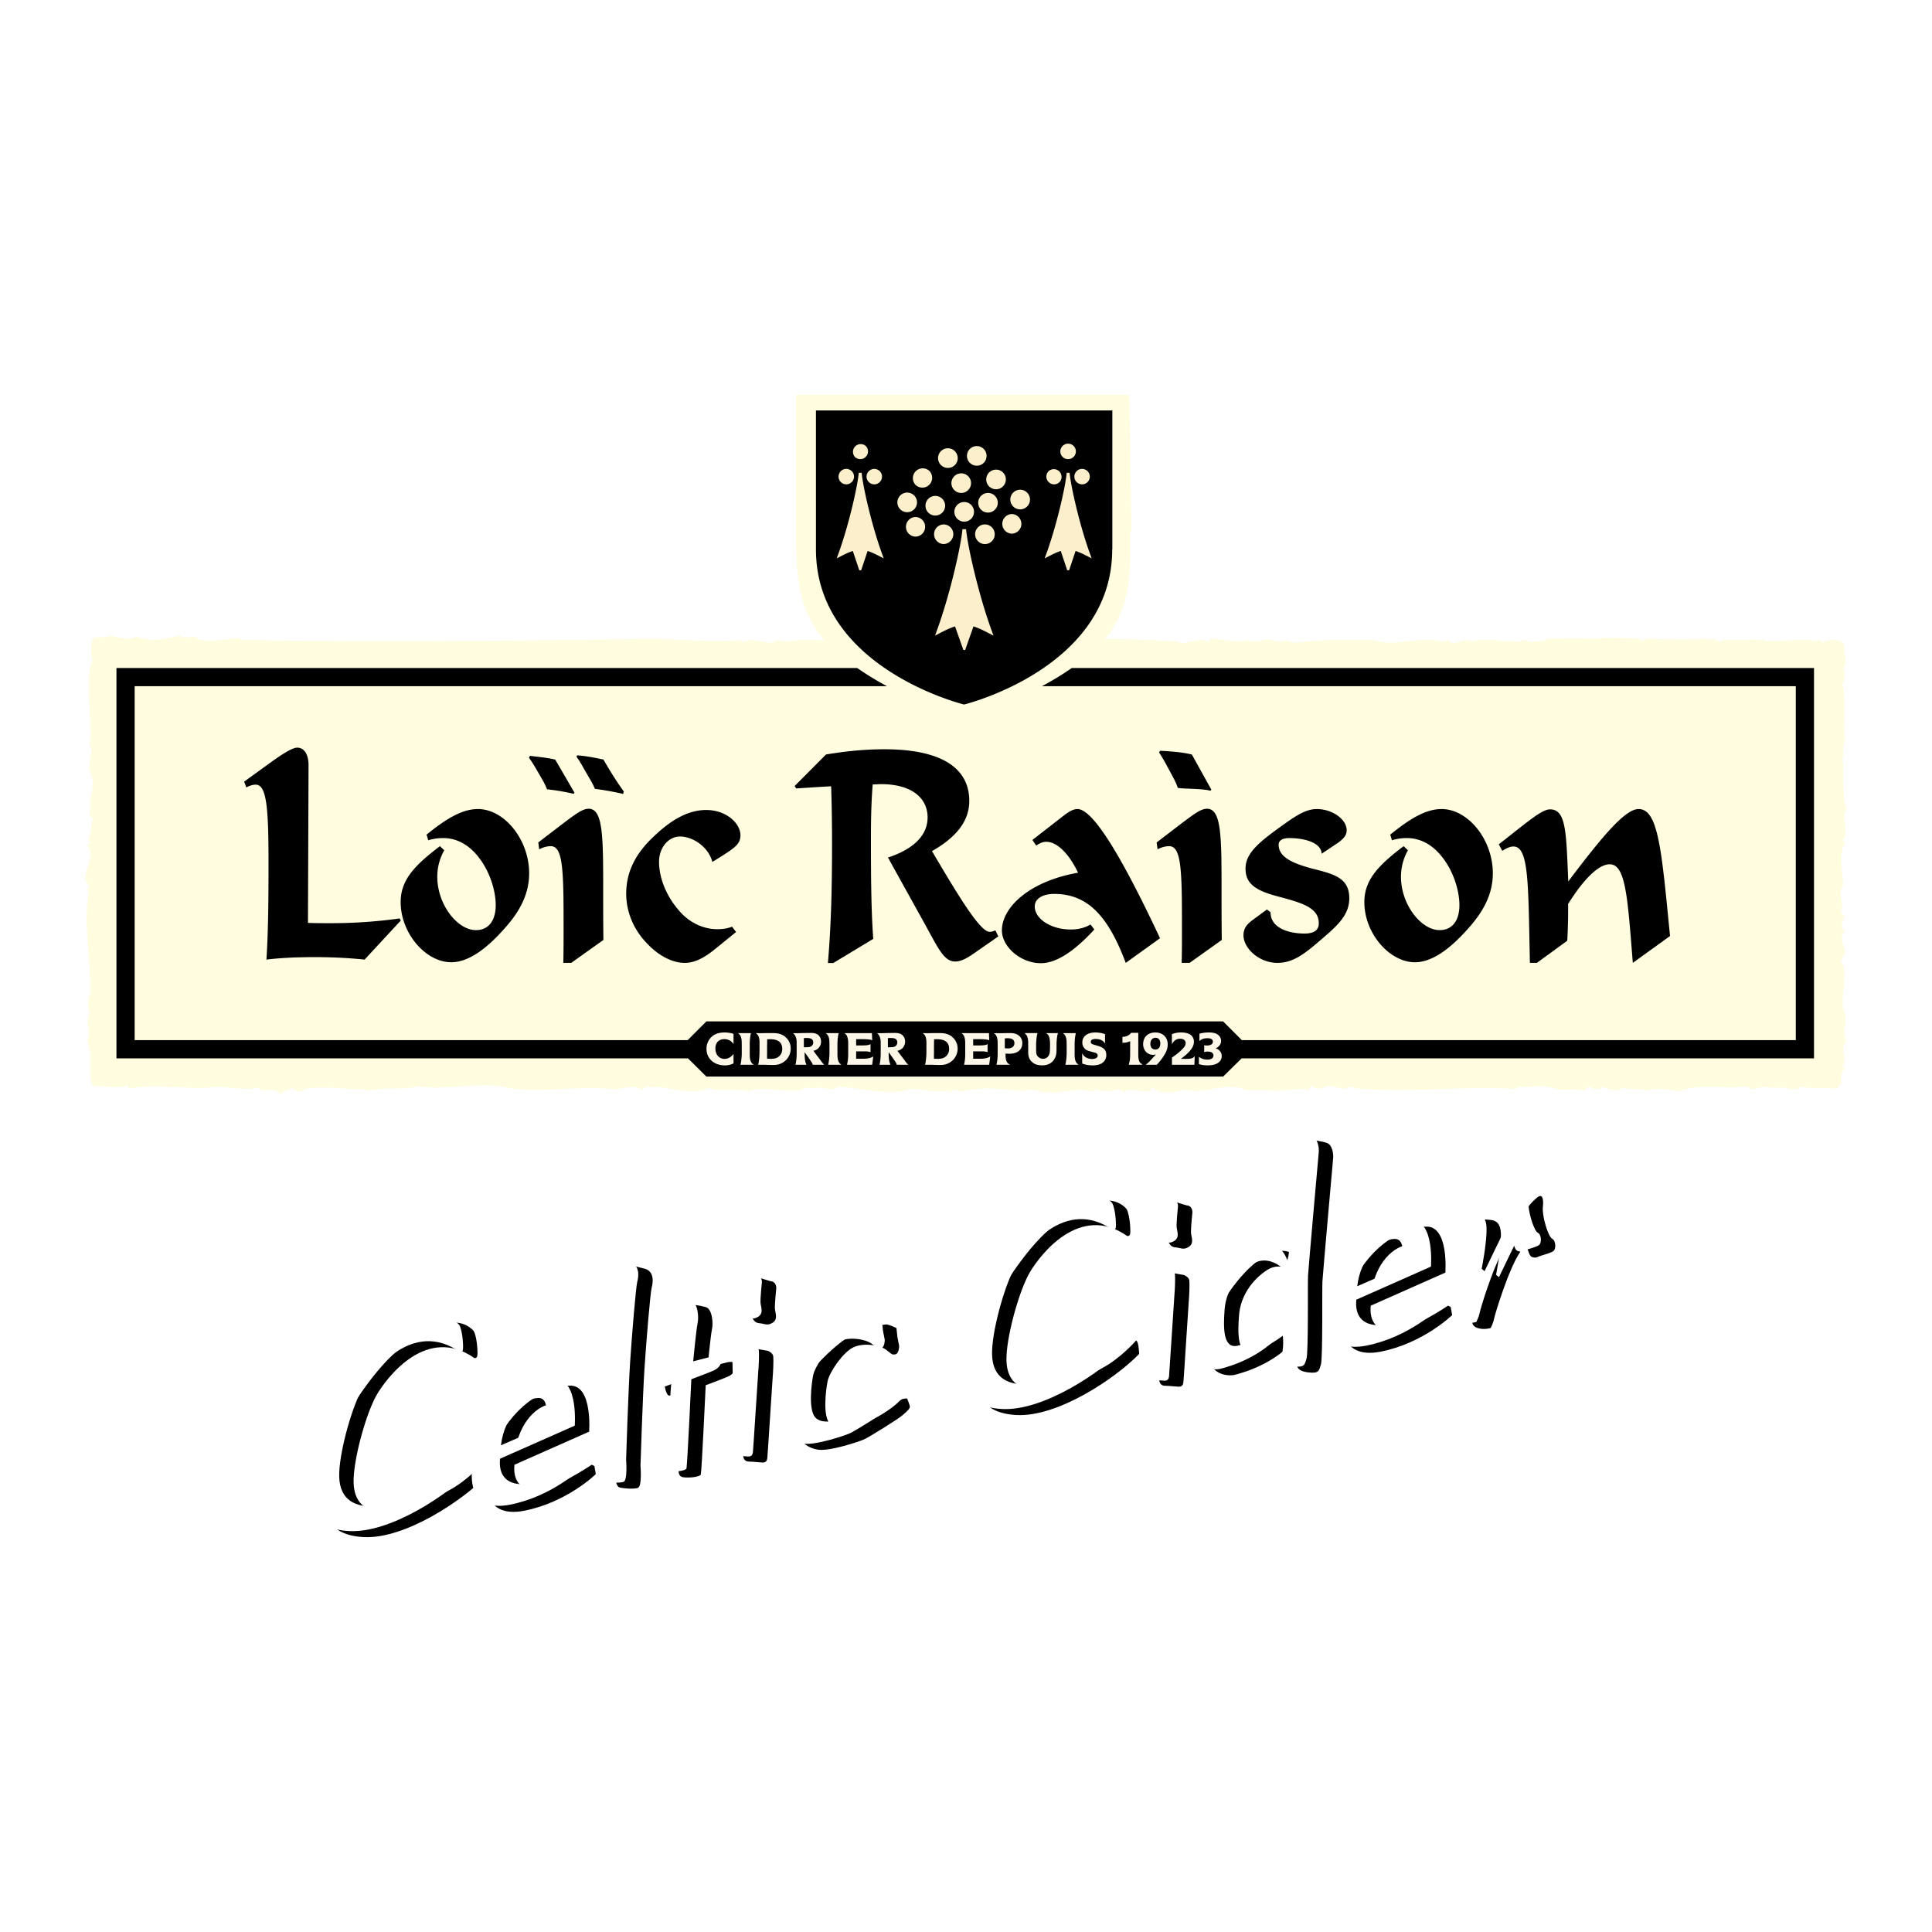 <svg xmlns="http://www.w3.org/2000/svg" width="2500" height="2500" viewBox="0 0 192.756 192.756"><g fill-rule="evenodd" clip-rule="evenodd"><path fill="#fff" d="M0 0h192.756v192.756H0V0z"/><path d="M184.252 103.924c-.658-1.219.297-2.059-.361-3.279v-.23c-.266-.527.559-3.768-.232-4.46l.232-.594.229-.362c-.164-.692-.691-1.423 0-2.181h-.229c-.33-.462.098-1.187.131-1.418-.23-.099-.23-.329-.363-.461.43-.857-.395-1.813.232-2.604-.033-1.22-.27-1.939-.139-3.225.131-.33.039-.791.367-.956l-.328-.363c.857-.165-.23-2.67.461-2.934-.461-1.384-.328-3.225-.361-4.741l-.1-.231c.297-.824-.133-1.33.328-2.054-.295-.66.133-4.813-.328-5.406.297-.462.297-1.254.1-1.781.529-.726.021-1.358.115-2.016h-.008c-.045-.167-.006-.385-.201-.558l-.006.002-.363-.131c-.561-.331-1.252.098-1.682.131-.031-.495-.568.015-1.055-.176-.486-.191-4.465.19-4.674 0-.207-.191-.332-.038-.332-.038h-.461c-.24-.09-.48-.065-.738 0h-.137l-.008-.094v.094h-2.535l-.23.23c-.43-.428-.824-.362-1.285-.23v-.132c-1.686.114-3.781.067-5.783.009-.336-.01-.822.382-.99-.029-1.947-.06-3.588-.104-4.199.02a90.545 90.545 0 0 0-4.861.001c-.396.23-.857.296-1.32.263-.525.395-1.055-.56-1.549.099-.758-.264-1.482.033-2.143-.23-.857.033-1.812-.099-2.604.131-.76-.428-1.418.363-2.143.099-.23-.561-.561.099-.924-.099-2.209-.56-4.635.626-6.744-.131-2.109.033-4.318-.099-6.395.131-.988.066-1.451.297-2.373-.131-.727.494-1.779-.396-2.506.131-.264-.065-.957.132-1.188-.131-1.252.33-2.373-.099-3.791-.132l-.23.362c-1.055-.725-1.977.461-3.098-.099-2.422-.141-4.857-.246-7.242-.224 2.697-3.115 2.559-6.771 2.559-10.797h.123l-.221-13.574H79.427l.001 13.574c0 4.061.072 7.743 2.812 10.875-.126.03-.309.135-.261.015h-1.417c-1.088-.165-1.846.362-2.967 0-.988.758-2.439-.462-3.329.23-.165.066-.231-.132-.363-.23-2.9.197-5.966-.033-8.537-.132-12.362.198-28.165.362-40.098.132-.363-.132-1.088.23-1.451-.231-1.285.165-2.405.395-3.56.231-.528.164-.923-.792-1.417-.132-.099-.627-.626.296-.824-.33-1.583.297-2.77.758-4.385.099-.692.429-1.813.166-2.604-.099-.452.266-1.197.115-1.578.209a.527.527 0 0 0-.228.238c-.171.794-.164 1.373.024 2.157-.824.89 0 6.961-.264 7.884-.23.495.495 1.126 0 1.456l-.004.526c-.016.057-.045.314-.094.97.594.857.363 2.065.099 3.021.133.461-.263 1.583.264 1.78l-.363 2.143h-.13l.23.23c.066.396-.395.1-.329.231.857 1.055-.099 2.241-.132 3.33-.165.461.792.89.132 1.186l.23.231c-.659 2.835.264 7.258.099 10.225-.23.396-.23 1.492 0 1.855-.625 1.021.297 1.707-.329 2.729.715 1.398.023 3.039.571 4.512.02.023.044.043.072.061 1.17-.145 2.338.393 3.378-.094l.132.361c2.604-.561 5.604.066 8.043-.131 1.681-.23 3.428.395 4.879 0 .56.658 1.78-.266 2.241.725.231-.494.857-.363 1.187-.725.231.264.495.428.857.361 1.088-.791 5.306 0 6.459-.23v.23c1.945-.494 3.48-.033 5.293-.494 3.066.494 6.489-.598 9.225.225 3.264.396 7.318-.309 10.22.088.758.031 2.109-.594 2.736.098l.461-.328c2.176-.199 4.516.98 6.296.09 1.188.396 2.506 0 3.923.33 1.417-.561 3.263.1 4.977-.098.428 0 .923-.494 1.188-.133 1.087-.428 2.077.395 2.835-.23 2.308.164 3.988.691 6.427.461 1.187-.658 3 .33 4.517-.098l.231.229c.461-.723.956.189 1.417-.172 2.341-.494 3.923-.066 6.066 0 .791-.527 1.779.527 2.604 0v.131c.693.133 1.516-.264 2.373-.131.693-.428 1.582.395 2.145-.23.328.428.559.131 1.055.23.428.164 1.318-.561 1.549.131.889-.592 1.945.133 2.834-.131 0-.133-.033-.297.133-.363.725.824 2.439.461 3.064.23 2.012.494 3.824-.58 5.703-.184.693.494 2.209.066 2.967.361v-.098c1.518.197 2.506-.398 3.924-.004-.1-.23.133-.33.23-.494l.23.23c.463.1.758.164 1.188-.1.824-.297 1.549.576 2.273.049.133.033.363-.1.463.098 5.273.496 10.65-.217 16.203.084l.266-.232c1.186.166 2.207-.268 3.297.094 1.086.43 2.146.006 3.135.27.363.133.594-.824.924-.131.33-.1.891.197.957-.232.658.199 1.482.627 2.143.1.691.264 1.615.033 2.24.264v.1c.693-.43 2.516-.166 3.24 0 2.34-.793 4.357-.201 6.895-.465.561.527 1.188 0 1.779 0 .699.17 1.424.109 2.178.111.318.236.656.168.994.07.096.016.193.027.291.049a.403.403 0 0 1-.023-.123c.143-.039.287-.068.428-.068.957.23 1.967.031 3.025.158.119-.02.273-.029.412-.086.004-.193.135-.342.312-.41a.366.366 0 0 1 .047-.137c-.164-.625-.109-.957.355-1.455l-.328-.131c.659-.795-.395-1.743.462-2.467z" fill="#fffcdf"/><path d="M110.965 54.814c0 11.879-14.778 15.476-14.778 15.476s-14.779-3.597-14.779-15.476l-.001-13.864h29.572l-.002 13.864h-.012zM71.074 85.996c-.406-1.525-1.957-2.537-3.233-2.537-1.131 0-2.088 1.089-2.088 2.521 0 1.712.812 3.643 2.262 5.168.986.996 2.233 1.557 3.567 1.557.493 0 .986-.062 1.451-.25l.406.53-2.03 1.65c-1.102.903-2.059 1.432-3.103 1.432-1.161 0-2.552-.653-3.771-1.961-1.362-1.4-2.059-3.206-2.059-4.918 0-2.21.928-4.047 2.812-5.791 1.828-1.743 3.51-2.584 5.163-2.584 2.03 0 3.422 1.339 3.422 2.522 0 .964-.653 1.322-2.799 2.661zM112.314 96.066c-1.74-4.638-3.771-6.879-7.135-6.879-1.189 0-1.943.497-1.943 1.245 0 1.245 1.625 2.304 3.596 2.304.754 0 1.363-.156 1.973-.498l.377.498c-2.088 2.272-3.857 3.362-5.336 3.362-2.029 0-3.887-1.65-3.887-3.269 0-2.241 2.639-4.887 7.6-5.759-.986-2.055-2.176-3.083-3.162-3.083-.348 0-.639.125-1.016.374l-.377-.56 2.842-2.21c.639-.499 1.133-.872 1.654-.872 1.479 0 4.205 4.296 8.236 12.888l-3.422 2.459zM118.688 96.066h-.793c.029-1.121.029-2.273.029-3.362 0-5.759-.029-8.281-1.275-8.281-.35 0-.725.093-1.16.311l-.089-.684 2.727-2.085c1.043-.778 1.711-1.276 2.291-1.276 1.828 0 1.363 4.342 1.48 13.091l-3.21 2.286zM56.992 96.066H56.2c.029-1.121.029-2.273.029-3.362 0-5.759-.029-8.281-1.276-8.281-.348 0-.725.093-1.16.311l-.087-.685 2.726-2.085c1.044-.778 1.711-1.276 2.292-1.276 1.827 0 1.363 4.342 1.479 13.091l-3.211 2.287zM131.895 93.669c-1.596 1.37-2.785 2.397-4.438 2.397-1.885 0-3.393-1.494-3.393-2.739 0-.873.492-1.246 1.275-1.806l1.061-.782.363.28c0 1.557 1.768 2.12 3.391 2.12.957 0 1.422-.343 1.422-1.027 0-1.587-1.74-2.055-4.205-2.708-2.061-.561-3.104-1.215-3.104-2.739 0-1.495 1.217-2.553 3.566-4.235 1.422-1.027 2.436-1.711 3.539-1.711 1.566 0 2.986 1.027 2.986 2.116 0 .499-.289.811-.812 1.214l-1.684 1.125c-.059-1.184-1.883-1.561-3.246-1.561-.668 0-1.045.25-1.045.654 0 1.121 1.074 1.774 3.25 2.366 2.203.56 3.799.902 3.799 2.988.001 1.589-1.044 2.617-2.725 4.048zM146.504 92.611c-2 2.273-3.77 3.393-5.336 3.393-2.523 0-5.047-2.864-5.047-6.008 0-2.179 1.363-3.642 3.916-5.572l.434.405a5.38 5.38 0 0 0-.695 2.646c0 2.771 2.002 5.323 3.857 5.323 1.246 0 1.973-.934 1.973-2.49 0-1.4-.551-3.237-1.596-4.638-1.016-1.371-2.262-2.056-3.654-2.056a5.09 5.09 0 0 0-1.479.219l-.174-.561c2-1.619 3.566-2.553 5.133-2.553 2.611 0 5.104 3.02 5.104 6.413-.001 1.93-.811 3.674-2.436 5.479zM163.486 80.719c-1.305 0-3.451 2.49-7.02 7.223-.209-4.943-.205-7.192-1.826-7.192-.842 0-2.379 1.37-5.105 3.487l.348.653c.436-.28.812-.435 1.104-.435 1.566 0 1.479 3.673 1.652 11.611h.695l3.027-2.205s.102-1.241.092-3.679c1.609-2.559 3.074-3.953 4.146-3.953 1.596 0 1.785 3.268 2.307 9.836l3.713-2.677c-.842-8.559-1.16-12.669-3.133-12.669zM50.357 92.611c-2.001 2.273-3.771 3.393-5.337 3.393-2.523 0-5.046-2.864-5.046-6.008 0-2.179 1.363-3.642 3.916-5.572l.435.405a5.37 5.37 0 0 0-.696 2.646c0 2.771 2.001 5.323 3.857 5.323 1.247 0 1.972-.934 1.972-2.49 0-1.4-.551-3.237-1.595-4.638-1.015-1.371-2.263-2.056-3.655-2.056a5.09 5.09 0 0 0-1.479.219l-.174-.561c2.001-1.619 3.567-2.553 5.133-2.553 2.61 0 5.105 3.02 5.105 6.413 0 1.93-.812 3.674-2.436 5.479zM39.873 91.633a49.13 49.13 0 0 1-6.811.472c-.947 0-1.716 0-2.337-.03l.059-15.713c0-1.159-.473-1.769-1.124-1.769-.444 0-1.272.488-2.515 1.373l-2.781 2.014.207.58c.355-.184.68-.275.947-.275 1.124 0 1.272 2.531 1.272 7.901 0 3.601-.029 6.805-.207 9.551 1.539-.183 3.136-.244 4.823-.244 1.923 0 3.404.091 4.972.244l3.61-3.896-.115-.208zM99.312 92.819c-.205.092-.408.153-.557.153-.877 0-2.635-2.716-5.77-8.056 2.46-1.404 3.72-3.021 3.72-5.004 0-3.326-2.842-5.157-8.464-5.157-2.373 0-4.335.275-5.829.519l-3.132 3.15.159.24c.907-.059 2.049-.138 3.486-.217.059 1.861.087 3.752.087 5.614 0 3.919-.058 7.925-.411 12.018h.539l3.988-2.408c-.206-2.654-.234-6.132-.234-9.702 0-1.556 0-3.478.175-5.706.352 0 .616-.03.82-.03 3.017 0 4.657 1.342 4.657 3.326 0 1.739-1.347 3.143-3.954 3.997l3.603 6.499c1.406 2.533 1.962 3.875 3.104 3.875.703 0 1.377-.457 2.284-1.098l2.021-1.404-.292-.609z"/><path d="M102.475 49.148a.98.98 0 1 0-.691 1.671c.26 0 .506-.102.691-.287.186-.185.287-.431.287-.692s-.102-.507-.287-.692zM95.219 51.065c0 .261.102.507.287.692a.976.976 0 0 0 1.67-.692.974.974 0 0 0-.978-.979.98.98 0 0 0-.979.979zM98.266 52.321a.98.98 0 0 0-.692 1.671.975.975 0 0 0 1.669-.691.978.978 0 0 0-.977-.98zM100.926 51.287a.98.98 0 0 0-.001 1.957.97.97 0 0 0 .691-.287.966.966 0 0 0 .287-.691c0-.262-.102-.508-.287-.692s-.428-.287-.69-.287zM91.323 51.582a.98.98 0 0 0 0 1.958.969.969 0 0 0 .691-.287c.185-.185.287-.431.287-.692s-.102-.507-.287-.692a.97.97 0 0 0-.691-.287zM94.009 51.148a.976.976 0 0 0 0-1.384.98.98 0 1 0 0 1.384zM98.572 49.182a.98.98 0 0 0-.692 1.67c.186.186.43.287.691.287s.508-.102.691-.287a.966.966 0 0 0 .287-.691.971.971 0 0 0-.287-.692.957.957 0 0 0-.69-.287zM91.202 50.815a.975.975 0 0 0 0-1.384.98.98 0 0 0-1.671.692c0 .262.103.507.288.692a.973.973 0 0 0 1.383 0zM92.024 48.649a.971.971 0 0 0 .692-.287.972.972 0 0 0 .287-.691.973.973 0 0 0-.287-.693.98.98 0 0 0-1.385 1.383.968.968 0 0 0 .693.288zM94.923 48.203a.97.97 0 0 0 .288.692c.184.185.43.287.691.287s.508-.102.692-.287a.973.973 0 0 0 0-1.383.979.979 0 0 0-1.671.691zM98.682 48.526a.976.976 0 0 0 1.384 0 .977.977 0 0 0-.691-1.671.98.98 0 0 0-.693 1.671zM97.453 46.463a.973.973 0 0 0 .978-.978.978.978 0 1 0-1.957 0c0 .261.102.507.287.691.186.186.43.287.692.287zM94.573 46.685a.974.974 0 0 0 .979-.979.973.973 0 0 0-.287-.692.98.98 0 1 0-.692 1.671zM94.129 54.279a.973.973 0 0 0 .692-.287.975.975 0 0 0-.692-1.671.98.98 0 0 0 0 1.958zM85.919 56.894l.642-1.919c.36.103.736.284 1.266.56l.342.177-.132-.361c-1.14-3.12-1.986-7.067-2.067-8.177h-.293c-.081 1.109-.927 5.057-2.067 8.177l-.132.361.342-.177c.53-.275.906-.457 1.267-.56l.642 1.919h.19zM85.831 45.808a.76.76 0 0 0 .543-.226.765.765 0 0 0 0-1.089.772.772 0 0 0-1.088 1.089.763.763 0 0 0 .545.226zM84.434 48.322a.76.76 0 0 0 .544-.226.764.764 0 0 0 0-1.088.77.77 0 1 0-.544 1.314zM86.682 48.096a.764.764 0 0 0 1.088 0 .764.764 0 0 0 0-1.088.772.772 0 0 0-1.315.545.767.767 0 0 0 .227.543zM106.475 56.894l-.641-1.919c-.361.103-.736.284-1.268.56l-.342.177.133-.361c1.141-3.12 1.986-7.067 2.066-8.177h.293c.082 1.109.93 5.057 2.068 8.177l.131.361-.34-.177c-.531-.275-.908-.457-1.268-.56l-.641 1.919h-.191zM96.116 64.846l-.829-2.346c-.448.128-.916.354-1.575.696l-.424.22.164-.449c1.417-3.88 2.47-8.789 2.569-10.168h.366c.1 1.379 1.152 6.288 2.57 10.168l.164.449-.426-.22c-.658-.342-1.127-.568-1.574-.696l-.829 2.347h-.176v-.001zM106.564 45.808a.768.768 0 0 1-.545-1.315.772.772 0 1 1 .545 1.315zM107.961 48.322a.768.768 0 0 1-.77-.77.766.766 0 0 1 .77-.769.771.771 0 0 1 .545 1.314.771.771 0 0 1-.545.225zM105.713 48.096a.766.766 0 0 1-1.09 0 .767.767 0 0 1 0-1.088.771.771 0 0 1 1.09 1.088z" fill="#fbefcc"/><path d="M180.984 66.646h-74.051a29.559 29.559 0 0 1-2.977 1.816h75.211v35.311h-55.27l-1.865-1.867H70.475l-1.861 1.867H13.435v-35.31h75.063a29.701 29.701 0 0 1-2.974-1.816H11.619v38.945h57.019l1.837 1.818h51.558l1.846-1.818h57.105V66.646z"/><path d="M73.16 103.143c-.196-.076-.559-.133-.861-.133-.559 0-.97.135-1.293.426a1.628 1.628 0 0 0-.518 1.219c0 .438.156.824.451 1.119.336.336.827.52 1.383.52.301 0 .569-.061.84-.188l.022-.01v-.947l-.066.08c-.224.268-.517.416-.823.416a.867.867 0 0 1-.63-.25c-.188-.188-.291-.469-.291-.791 0-.287.087-.527.251-.691.157-.156.379-.24.643-.24.346 0 .663.152.85.406l.067.092v-1.017l-.025-.011zM73.712 103.141a.689.689 0 0 1 .221.348c.064.211.072.314.072.916v.784c0 .049-.005.123-.012.215l-.006.072-.007.088c-.005.068-.01.123-.016.164-.018.176-.05.363-.078.459l-.013.047h1.331l-.089-.066c-.211-.158-.314-.463-.314-.934V104.438c0-.432.005-.582.027-.807a4.38 4.38 0 0 1 .083-.508l.011-.047h-1.281l.071.065zM78.043 104.631c0 .291-.074.5-.236.676-.208.24-.473.334-.926.334-.042 0-.135-.006-.273-.01h-.065c-.014-.078-.014-.088-.014-.166 0-.104 0-.209.004-.328V104.321l.005-.193v-.273l.004-.131v-.037h.06l.13-.004h.06c.254 0 .435.02.593.064.436.128.658.427.658.884zm.035-1.361a1.783 1.783 0 0 0-.642-.186 5.05 5.05 0 0 0-.449-.014h-.277l-.473.004c-.13.006-.251.006-.37.006-.093 0-.189 0-.286-.006h-.176l.081.066c.194.158.292.445.292.855v.527l-.005.529c0 .412-.062.938-.119 1.133l-.014.047h.573l.332.01.287.01.114.002c.042.002.085.002.128.002.371 0 .555-.029.788-.127a1.622 1.622 0 0 0 1.028-1.498 1.508 1.508 0 0 0-.812-1.36zM82.228 106.232h-1.135l-.009-.023c-.054-.148-.076-.184-.231-.414l-.278-.402-.24-.338-.054-.076-.004.217c0 .408.064.795.162.982l.029.055h-1.107l.013-.047c.053-.189.11-.666.11-1.045v-1.135c0-.383-.107-.697-.293-.861l-.074-.064h.344c.083 0 .125 0 .336-.006l.163-.004c.052 0 .106-.004.162-.004l.37-.006c.223-.004.366-.004.436-.004.357 0 .594.082.769.266.145.16.219.359.219.596a.913.913 0 0 1-.767.916c.007.008.014.014.014.016l.337.457.264.344.223.301c.072.096.109.141.182.219l.059.06zm-1.197-2.523c-.1-.1-.273-.148-.528-.148h-.121a4.5 4.5 0 0 1-.116.006h-.065v.916h.037c.357 0 .424-.004.546-.033a.442.442 0 0 0 .353-.447c0-.128-.034-.222-.106-.294zM82.461 103.141a.682.682 0 0 1 .221.348c.065.211.073.314.073.916v.784c0 .049-.006.121-.013.213l-.005.074-.007.088c-.006.068-.01.123-.016.164-.019.176-.05.363-.078.459l-.013.047h1.332l-.09-.066c-.211-.158-.313-.463-.313-.934V104.438c0-.426.005-.584.027-.807.017-.17.048-.361.083-.508l.01-.047h-1.281l.07.065zM87.057 105.441c-.229.127-.554.193-.94.189h-.699v-.736H86.338c.172 0 .324.021.467.064l.048.014v-.804l-.056.033c-.127.074-.398.105-.907.105h-.472v-.629h.634c.414 0 .757.033.918.09l.052.02-.002-.057-.028-.619-.001-.037h-2.728l.064.064.032.031a.544.544 0 0 1 .167.256c.032.082.055.164.068.244.016.094.026.207.032.346v.596c0 .75 0 .828-.032 1.127-.02.164-.042.299-.078.449l-.01.045h2.511l.004-.031.092-.723.009-.074-.065.037zM90.614 106.232h-1.135l-.009-.023c-.055-.148-.077-.184-.232-.414l-.277-.402-.242-.338-.053-.076-.004.217c0 .408.064.795.163.982l.028.055h-1.107l.013-.047c.053-.189.11-.666.11-1.045v-1.135c0-.383-.107-.697-.293-.861l-.074-.064h.345c.083 0 .124 0 .336-.006l.163-.004c.052 0 .107-.004.163-.004l.37-.006c.223-.004.366-.004.436-.004.356 0 .594.082.769.266a.86.86 0 0 1 .217.596.913.913 0 0 1-.767.916 90.557 90.557 0 0 0 .352.473l.264.344.222.301c.076.102.111.145.182.219l.06.06zm-1.197-2.523c-.1-.1-.272-.148-.527-.148h-.122l-.116.006h-.066v.916h.038c.357 0 .423-.004.545-.033a.442.442 0 0 0 .353-.447.39.39 0 0 0-.105-.294zM94.693 104.631c0 .291-.074.5-.236.676-.208.24-.472.334-.926.334-.042 0-.134-.006-.273-.01h-.065c-.014-.078-.014-.088-.014-.166 0-.104 0-.209.004-.328V104.321l.005-.193v-.273l.004-.131v-.037h.061l.129-.004h.061c.255 0 .435.02.593.064.435.128.657.427.657.884zm.036-1.361a1.794 1.794 0 0 0-.643-.186 5.024 5.024 0 0 0-.448-.014h-.278l-.472.004c-.13.006-.253.006-.371.006-.093 0-.189 0-.286-.006h-.175l.082.066c.194.158.292.445.292.855v.527l-.004.529c0 .412-.062.939-.119 1.133l-.014.047h.573l.332.01.287.01.114.002c.042.002.085.002.128.002.37 0 .555-.029.788-.127a1.62 1.62 0 0 0 1.028-1.498 1.52 1.52 0 0 0-.814-1.36zM98.732 105.441c-.229.127-.555.193-.939.189h-.699v-.736H98.016c.172 0 .324.021.465.064l.049.014v-.804l-.057.033c-.127.074-.398.105-.906.105h-.473v-.629h.635c.412 0 .756.033.918.09l.051.02-.002-.057-.027-.619-.002-.037h-2.728l.064.064.032.031a.544.544 0 0 1 .167.256c.032.082.055.162.068.244.016.094.026.207.031.346v.596c0 .75 0 .828-.031 1.127a4.03 4.03 0 0 1-.079.449l-.011.045h2.511l.004-.031.094-.723.008-.074-.065.037zM100.324 105.109v.184c0 .453.107.73.342.871l.115.068H99.423l.006-.043.006-.029c.059-.266.102-.66.102-.936v-.783c0-.646-.006-.707-.068-.93-.051-.17-.121-.285-.225-.361l-.088-.066h.111l.512-.002.256-.002.307-.006.393-.004c.434 0 .701.074.924.258a.935.935 0 0 1 .336.746.985.985 0 0 1-.275.715c-.225.223-.566.342-.992.342-.162 0-.31-.008-.404-.022zm.764-1.361c-.109-.111-.295-.164-.57-.164-.098 0-.133.004-.201.01l-.033.004-.035.004V104.57l.027.008c.066.02.125.025.246.025.244 0 .436-.062.553-.178a.482.482 0 0 0 .133-.352.44.44 0 0 0-.12-.325zM105.5 103.074h-1.133l.094.068c.213.154.303.486.303 1.109 0 .287-.008.508-.021.691-.045.422-.314.697-.688.697a.7.7 0 0 1-.551-.285c-.111-.16-.129-.25-.129-.688v-.486c.006-.395.062-.869.129-1.057l.016-.051h-1.299l.068.064c.08.078.098.098.143.166.09.133.152.443.152.752v.926c0 .434.111.721.373.963.256.244.568.348 1.039.348.408 0 .758-.133 1.01-.385.264-.264.402-.635.402-1.078l.004-.676c0-.334.053-.77.119-1.014l.006-.02.012-.047h-.049v.003zM106.127 103.141a.696.696 0 0 1 .221.348c.064.213.072.314.072.916v.784c0 .049-.006.123-.014.211l-.006.076c.002 0-.006.09-.006.09-.006.068-.01.121-.016.162-.02.176-.051.363-.078.459l-.014.047H107.62l-.09-.066c-.213-.158-.314-.463-.314-.934V104.438c0-.426.006-.584.027-.807.018-.17.049-.359.082-.508l.012-.047h-1.282l.072.065zM109.48 104.33l-.17-.051c-.422-.117-.482-.174-.482-.328 0-.074.021-.131.066-.178.076-.076.219-.115.424-.115.383 0 .697.131.863.361l.068.092v-.925l-.021-.01c-.189-.094-.596-.166-.947-.166-.799 0-1.297.383-1.297 1 0 .225.072.42.205.568.162.191.283.24.689.348l.209.057.17.045c.162.043.26.148.26.285 0 .215-.209.342-.561.342-.4 0-.752-.174-.916-.455l-.07-.117v1.023l.023.01.031.014c.348.117.639.164 1.006.164.473 0 .846-.123 1.078-.354a.933.933 0 0 0 .266-.684c.001-.494-.241-.744-.894-.926zM113.566 105.215V103.047H112.855l-.012.014a1.009 1.009 0 0 1-.336.273c-.143.07-.318.111-.484.111h-.037V104.039h.066l.131-.01c.195-.008.412-.068.572-.154v1.137c0 .365-.006.531-.031.725a3.319 3.319 0 0 1-.092.449l-.016.047H113.94l.01-.072c-.264-.079-.384-.372-.384-.946zM116.502 104.195c0 .473-.17.877-.629 1.49-.18.242-.256.326-.445.535l-.012.012h-1.115l.086-.066c.189-.148.23-.188.541-.527.229-.25.316-.348.404-.451a.728.728 0 0 1-.283.051.954.954 0 0 1-.695-.277 1.1 1.1 0 0 1-.301-.783c0-.709.473-1.168 1.209-1.168.375 0 .693.119.916.342.213.211.324.502.324.842zm-.887-.531a.452.452 0 0 0-.326-.125c-.309 0-.516.24-.516.602 0 .186.055.336.158.439a.456.456 0 0 0 .33.129.465.465 0 0 0 .344-.129c.105-.105.16-.268.16-.482.001-.186-.052-.334-.15-.434zM119.129 105.447c-.139.15-.342.197-.834.197h-.074a8.415 8.415 0 0 0-.408-.002c.033-.023.344-.264.344-.264.273-.209.553-.498.725-.75.152-.211.234-.459.234-.693a.83.83 0 0 0-.23-.604c-.215-.213-.566-.322-1.043-.322-.342 0-.637.053-.898.16l-.023.01v.994l.068-.105c.195-.299.432-.434.766-.434.178 0 .328.053.424.148a.397.397 0 0 1 .113.287.64.64 0 0 1-.141.385c-.076.1-.182.215-.307.334-.18.17-.299.275-.377.33l-.494.365-.033.023-.016.012V106.231h2.24l.002-.035.027-.723.004-.1-.069.074zM121.281 104.59c.324-.119.549-.41.549-.736a.76.76 0 0 0-.326-.623c-.207-.154-.48-.221-.91-.221-.332 0-.627.039-.9.117l-.027.008v.732l.062-.057c.162-.143.428-.227.73-.227.225 0 .383.045.471.131a.29.29 0 0 1 .08.213c0 .242-.223.383-.607.383-.1 0-.156-.008-.215-.018l-.045-.008v.684l.051-.016a1.15 1.15 0 0 1 .307-.035c.211 0 .373.051.467.145.064.064.098.15.098.254 0 .248-.232.402-.605.402-.303 0-.574-.084-.789-.242l-.059-.045v.736l.025.008c.221.072.539.117.85.117.531 0 .938-.125 1.174-.361a.777.777 0 0 0 .229-.57c-.002-.365-.241-.662-.61-.771z" fill="#fdf7e7"/><path d="M57.318 79.091l-1.92-3.304c-.802-.198-1.657-.269-2.522-.376l-.102.182c.394.542.693 1.083 1.005 1.619.318.549.581.956.796 1.535.875.092 1.779.239 2.65.452l.093-.108zM60.198 75.774c-.833-.168-1.704-.35-2.607-.419l-.077.137c.389.534.593.949.931 1.529.319.549.673 1.113.914 1.684.978.121 1.895.293 2.803.502l.081-.227c-.785-1.089-1.374-2.051-2.045-3.206zM120.852 78.778l-1.938-3.497c-.82-.222-2.146-.334-3.176-.375l-.098.167c.412.615.73 1.23 1.059 1.84.328.609.598 1.061.822 1.705.893.105 2.328.049 3.266.271l.065-.111zM47.27 132.811s-1.159-1.562-3.609-.49-4.544 2.227-7.576 6.549c-3.034 4.326-3.743 8.426-3.789 9.896-.041 1.469-.179 4.363 3.966 4.59 4.152.225 9.941-3.691 12.259-6.102 0 0-.034-1.244-.305-1.338 0 0-1.522 1.787-3.483 2.809-1.961 1.021-3.84 2.115-5.795 2.18-2.497.086-3.748-.975-3.656-3.385.092-2.41 1.344-6.781 2.37-8.471 1.015-1.689 4.942-6.861 9.664-3.562 0 0 .266.092.312-.266s-.041-1.834-.358-2.41z"/><path d="M55.123 140.076c1.424-.047.577 2.854.577 2.854l-4.284 1.869c.358-2.942 2.272-4.678 3.707-4.723zm-3.794 6.061l7.45-3.299s.353-4.549-1.828-4.59c-2.191-.041-5.495 1.701-7.363 5.529-1.863 3.828-1.557 7.789 2.722 6.949 4.277-.842 7.132-3.65 7.132-3.65l-.139-.809-.265-.131s-3.88 2.633-5.656 2.543c-1.788-.093-2.185-1.339-2.053-2.542zM62.158 126.844s.041 7.352-.046 9c-.08 1.648-.484 10.166-.53 10.562-.046.398-.126 1.338-.126 1.338s.034.582.392.67c.357.086 1.338.172 1.782.039.45-.131.271-2.225.271-2.225s.219-6.902.398-9.67.582-7.576.715-8.066c.132-.49.317-1.656-.715-1.92-1.027-.266-1.644-.404-1.862-.312-.233.092-.319.404-.279.584zM69.204 130.182s-.461.062-.582.535c-.179.67-.087 6.152-.087 6.152s-1.107-.006-1.516.041c-.404.047-.98.086-.842.668.127.584.173 1.078.352 1.43.179.354.265.227.623.133.363-.092 1.245-.443 1.245-.443s-.479 6.545-.577 7.08c-.092.537-.352 1.523.357 1.609.709.086 1.644-.051 1.742-.271.086-.219.49-8.908.49-8.908s1.776-.668 2.18-.848c.409-.178.802-.49.802-1.025 0-.537-.479-.496-.882-.404-.409.092-1.511.398-1.915.49 0 0 .307-3.211.438-3.787.138-.578.041-2.049-.623-2.227-.674-.18-1.205-.225-1.205-.225zM76.867 127.822s-.484-.139-.888-.271c-.403-.131-.761-.131-.761.359s-.265 2.895-.265 3.119.179.934.755.98c.582.045.847.305 1.384-.047.536-.352.271-.93.225-1.332-.046-.404.132-2.1.132-2.1s.041-.667-.582-.708zM76.602 134.771l-1.026-.18s-.577-.133-.934.092c-.357.227-.265.664-.179 1.068.093.402.093 3.43.093 3.967 0 .535-.052 2.629-.139 2.986-.081.357-.266 2.094-.266 2.496 0 .404.22.623.577.623s1.165.092 1.338.092c.179 0 .444-.006.49-.449.046-.443.49-7.57.537-8.107.052-.537.092-1.695.052-2.053-.053-.357-.543-.535-.543-.535zM89.708 134.281l-.173-.889-.098-.895s-.761-.367-1.026-.357c-.755.047-2.716.543-4.1 1.477-1.384.936-3.609 3.205-3.915 4.008-.317.801-1.118 3.119-.986 4.59.139 1.471.986 2.191 2.139 2.41 1.165.219 4.192-.801 4.682-1.027.49-.223 3.379-2.012 3.829-2.41.45-.396.761-.662.715-.887s-.265-.762-.265-.762-.484-.086-.801.271-1.729 1.475-3.166 2.006c-1.424.531-3.12.975-3.789.174-.669-.803-.363-3.299-.184-4.188.179-.887 1.481-2.807 2.502-3.344 1.02-.535 2.675-.264 3.298.18.623.443.531.535.934.49.404-.046.404-.847.404-.847zM112.402 120.633s-1.152-1.562-3.607-.49c-2.451 1.072-4.545 2.225-7.576 6.551-3.033 4.324-3.744 8.424-3.789 9.895-.047 1.469-.18 4.363 3.967 4.588 4.145.227 9.939-3.689 12.258-6.1 0 0-.039-1.244-.305-1.338 0 0-1.523 1.787-3.482 2.809-1.961 1.02-3.842 2.117-5.795 2.18-2.496.086-3.748-.975-3.656-3.385s1.344-6.781 2.369-8.471c1.016-1.689 4.941-6.861 9.664-3.562 0 0 .266.092.311-.266.046-.358-.04-1.835-.359-2.411zM118.383 120.258s-.484-.139-.889-.271c-.402-.133-.76-.133-.76.357s-.266 2.895-.266 3.119.18.936.756.98c.582.047.846.307 1.383-.045.537-.354.271-.93.225-1.332-.045-.404.133-2.1.133-2.1s.041-.669-.582-.708zM118.117 127.207l-1.025-.18s-.578-.133-.936.092c-.355.225-.264.664-.178 1.066.092.404.092 3.432.092 3.969 0 .535-.051 2.629-.139 2.986-.08.357-.266 2.092-.266 2.496s.221.623.578.623 1.164.092 1.338.092c.178 0 .443-.006.488-.449.047-.445.492-7.572.537-8.107.053-.537.092-1.695.053-2.053-.052-.357-.542-.535-.542-.535zM140.549 124.207c1.43-.045.576 2.854.576 2.854l-4.279 1.869c.351-2.942 2.277-4.676 3.703-4.723zm-3.789 6.061l7.443-3.299s.357-4.549-1.828-4.59c-2.186-.039-5.488 1.701-7.357 5.531-1.867 3.828-1.557 7.789 2.723 6.947 4.277-.842 7.139-3.65 7.139-3.65l-.145-.807-.266-.133s-3.881 2.635-5.662 2.543-2.174-1.337-2.047-2.542z"/><path d="M139.111 123.607c1.438-.047.578 2.855.578 2.855l-4.279 1.867c.352-2.94 2.278-4.675 3.701-4.722zm-3.787 6.061l7.443-3.299s.357-4.549-1.828-4.59c-2.186-.039-5.482 1.701-7.357 5.529-1.869 3.83-1.557 7.791 2.721 6.949 4.279-.842 7.139-3.65 7.139-3.65l-.143-.807-.266-.133s-3.881 2.635-5.662 2.543-2.18-1.337-2.047-2.542z" fill="#fff"/><path d="M129.551 131.756c-.777 1.164-3.256 2.824-4.67 3.113-1.412.289-1.412-1.748-1.262-3.65.148-1.902 1.309-3.551 2.818-4.52 1.512-.969 2.971.438 2.971.438.34.83.143 4.619.143 4.619zm.295-5.449s-.393-1.598-2.047-1.506c-1.654.094-3.408 1.754-4.768 3.553-1.361 1.799-2.342 4.33-2.434 6.566-.094 2.238 1.902 2.434 2.629 2.238.732-.197 3.938-1.021 6.129-3.65 0 0 .195.824.053 1.799-.145.975-.059 1.465 1.066 1.609 1.123.145 1.119-.145 1.314-.779s.109-7.494.15-8.273c.045-.777 1.016-11.723 1.066-12.26.057-.535-.098-1.359-.582-1.557-.484-.195-1.459-.293-1.459-.293s-.785 0-.732.535c.057.537-.189 7.688-.189 8.32.001.635.149 3.213-.196 3.698z"/><path d="M127.971 126.537s-1.457-1.406-2.969-.438c-1.51.969-2.67 2.617-2.82 4.52-.148 1.902-.148 3.938 1.264 3.65 1.412-.289 3.893-1.949 4.67-3.113-.001 0 .196-3.789-.145-4.619zm.634-4.527c0-.633.242-7.783.191-8.32-.053-.535.732-.535.732-.535s.975.098 1.459.293c.484.197.639 1.021.582 1.559-.053.535-1.021 11.479-1.066 12.258-.041.779.045 7.639-.15 8.273-.197.635-.184.924-1.314.779-1.125-.145-1.211-.635-1.068-1.609.145-.975-.051-1.799-.051-1.799-2.191 2.629-5.396 3.453-6.129 3.65-.727.195-2.721 0-2.629-2.238.092-2.236 1.072-4.768 2.432-6.566 1.361-1.799 3.115-3.459 4.77-3.553 1.654-.092 2.047 1.506 2.047 1.506.345-.485.194-3.063.194-3.698z" fill="#fff"/><path d="M147.168 122.467s0 5.697-.1 6.764c-.098 1.066-.195 2.139-.195 2.479s.047.674.68.824c.635.15 1.178-.045 1.178-.045s.236-.434.334-.924 1.459-4.965 2.578-6.619c.195-.438.34-.975.633-.535.295.438.248.922.635 1.02s.387 0 .824-.145c.439-.145 1.027-.287 1.27-.484.242-.195.236-1.02-.15-1.217-.387-.195-1.021-2.242-.922-3.166.098-.922-.1-1.312-.537-.973-.432.34-1.51 1.365-1.654 2.629-.139 1.264-.877 2.629-.877 2.629l-1.314 2.723-.289-.244s.537-2.629.484-4.088c-.045-1.459-.916-1.365-1.359-1.412-.442-.048-1.272.051-1.219.784z"/><path d="M45.834 132.211s-1.16-1.562-3.61-.49c-2.451 1.072-4.544 2.225-7.577 6.551-3.032 4.324-3.742 8.424-3.788 9.893-.041 1.471-.179 4.365 3.967 4.59 4.151.227 9.941-3.689 12.259-6.1 0 0-.035-1.246-.306-1.338 0 0-1.522 1.787-3.483 2.809-1.96 1.021-3.84 2.115-5.794 2.18-2.497.086-3.748-.975-3.656-3.385.092-2.41 1.343-6.781 2.364-8.471 1.026-1.689 4.947-6.861 9.675-3.562 0 0 .259.092.306-.266.047-.358-.039-1.835-.357-2.411z" fill="#fff"/><path d="M53.688 139.477c1.424-.047.576 2.854.576 2.854l-4.284 1.867c.357-2.94 2.272-4.677 3.708-4.721zm-3.794 6.058l7.449-3.297s.352-4.551-1.828-4.59c-2.191-.041-5.494 1.699-7.363 5.529-1.863 3.828-1.557 7.789 2.721 6.947 4.279-.84 7.133-3.65 7.133-3.65l-.139-.807-.265-.133s-3.88 2.637-5.656 2.543c-1.787-.091-2.185-1.337-2.052-2.542zM60.722 126.242s.041 7.354-.046 9.002c-.081 1.648-.485 10.164-.53 10.562-.046.398-.126 1.338-.126 1.338s.034.582.392.67c.357.086 1.338.172 1.782.039.45-.133.272-2.225.272-2.225s.219-6.902.397-9.67c.179-2.768.583-7.576.715-8.066s.312-1.656-.715-1.92c-1.026-.266-1.644-.404-1.862-.312-.233.092-.319.404-.279.582zM67.769 129.582s-.461.062-.583.535c-.178.67-.085 6.152-.085 6.152s-1.107-.006-1.511.041c-.41.047-.986.086-.848.67.127.58.173 1.076.352 1.428.179.354.265.227.623.135.363-.094 1.246-.445 1.246-.445s-.479 6.545-.577 7.08c-.092.537-.352 1.523.358 1.609.708.086 1.643-.051 1.74-.271.087-.219.491-8.908.491-8.908s1.775-.668 2.179-.848c.41-.178.802-.49.802-1.025 0-.537-.479-.496-.882-.404-.41.092-1.517.398-1.915.49 0 0 .306-3.211.438-3.787.139-.578.04-2.049-.622-2.227-.676-.18-1.206-.225-1.206-.225zM75.432 127.223s-.485-.137-.888-.271c-.403-.131-.761-.131-.761.357 0 .49-.265 2.896-.265 3.121s.173.934.755.98c.583.045.848.305 1.384-.047.536-.352.271-.928.224-1.332-.046-.404.133-2.1.133-2.1s.04-.667-.582-.708zM75.167 134.172l-1.026-.18s-.577-.133-.935.092c-.357.227-.265.664-.179 1.068.087.402.087 3.43.087 3.967 0 .535-.046 2.629-.127 2.986-.087.357-.271 2.092-.271 2.496s.219.623.576.623 1.165.092 1.338.092c.185 0 .444-.006.49-.449.046-.443.49-7.57.537-8.107.052-.535.092-1.695.052-2.053-.052-.357-.542-.535-.542-.535zM88.273 133.682l-.173-.889-.098-.895s-.761-.367-1.027-.357c-.755.047-2.716.543-4.1 1.477-1.384.936-3.609 3.207-3.915 4.008-.317.801-1.118 3.119-.986 4.59.133 1.471.986 2.191 2.139 2.41 1.166.219 4.193-.801 4.682-1.027.496-.225 3.379-2.012 3.829-2.41.449-.396.761-.662.714-.887-.046-.225-.265-.762-.265-.762s-.484-.086-.801.271c-.317.357-1.73 1.477-3.167 2.006-1.424.531-3.119.975-3.788.174-.669-.803-.363-3.299-.185-4.188.179-.887 1.482-2.807 2.502-3.344 1.021-.535 2.675-.264 3.298.18s.531.535.934.49c.407-.047.407-.847.407-.847zM110.967 120.033s-1.152-1.562-3.609-.49c-2.449 1.072-4.543 2.225-7.576 6.551-3.032 4.324-3.742 8.424-3.788 9.895-.046 1.469-.179 4.363 3.967 4.588 4.145.227 9.939-3.689 12.258-6.1 0 0-.041-1.246-.305-1.338 0 0-1.523 1.787-3.484 2.809-1.959 1.02-3.84 2.115-5.793 2.18-2.498.086-3.748-.975-3.656-3.385s1.344-6.781 2.369-8.471c1.016-1.689 4.941-6.861 9.664-3.562 0 0 .266.092.311-.266.046-.358-.04-1.835-.358-2.411zM116.947 119.658s-.484-.139-.889-.271c-.402-.133-.76-.133-.76.357s-.266 2.895-.266 3.119c0 .227.172.936.754.98.584.047.85.307 1.385-.045.537-.354.271-.93.225-1.332-.047-.404.133-2.1.133-2.1s.041-.669-.582-.708zM116.682 126.605l-1.025-.178s-.576-.133-.936.092c-.357.225-.264.662-.178 1.066s.086 3.432.086 3.967c0 .537-.045 2.629-.127 2.988-.086.357-.271 2.092-.271 2.496 0 .402.221.621.578.621s1.164.094 1.336.094c.186 0 .445-.006.492-.449.045-.445.488-7.57.535-8.107.053-.537.092-1.695.053-2.053-.053-.357-.543-.537-.543-.537zM145.738 121.867s0 5.697-.1 6.762c-.104 1.068-.201 2.141-.201 2.48s.045.674.68.824 1.178-.045 1.178-.045.236-.434.334-.924 1.459-4.965 2.576-6.619c.197-.438.342-.975.635-.535.295.438.248.922.635 1.02s.387 0 .824-.145 1.031-.287 1.27-.484c.242-.195.242-1.02-.15-1.217-.387-.195-1.021-2.242-.922-3.166.098-.922-.1-1.314-.537-.973-.432.34-1.512 1.365-1.654 2.629-.139 1.262-.877 2.629-.877 2.629l-1.314 2.721-.289-.24s.537-2.631.484-4.088c-.047-1.459-.916-1.367-1.361-1.414-.439-.045-1.269.051-1.211.785z" fill="#fff"/></g></svg>